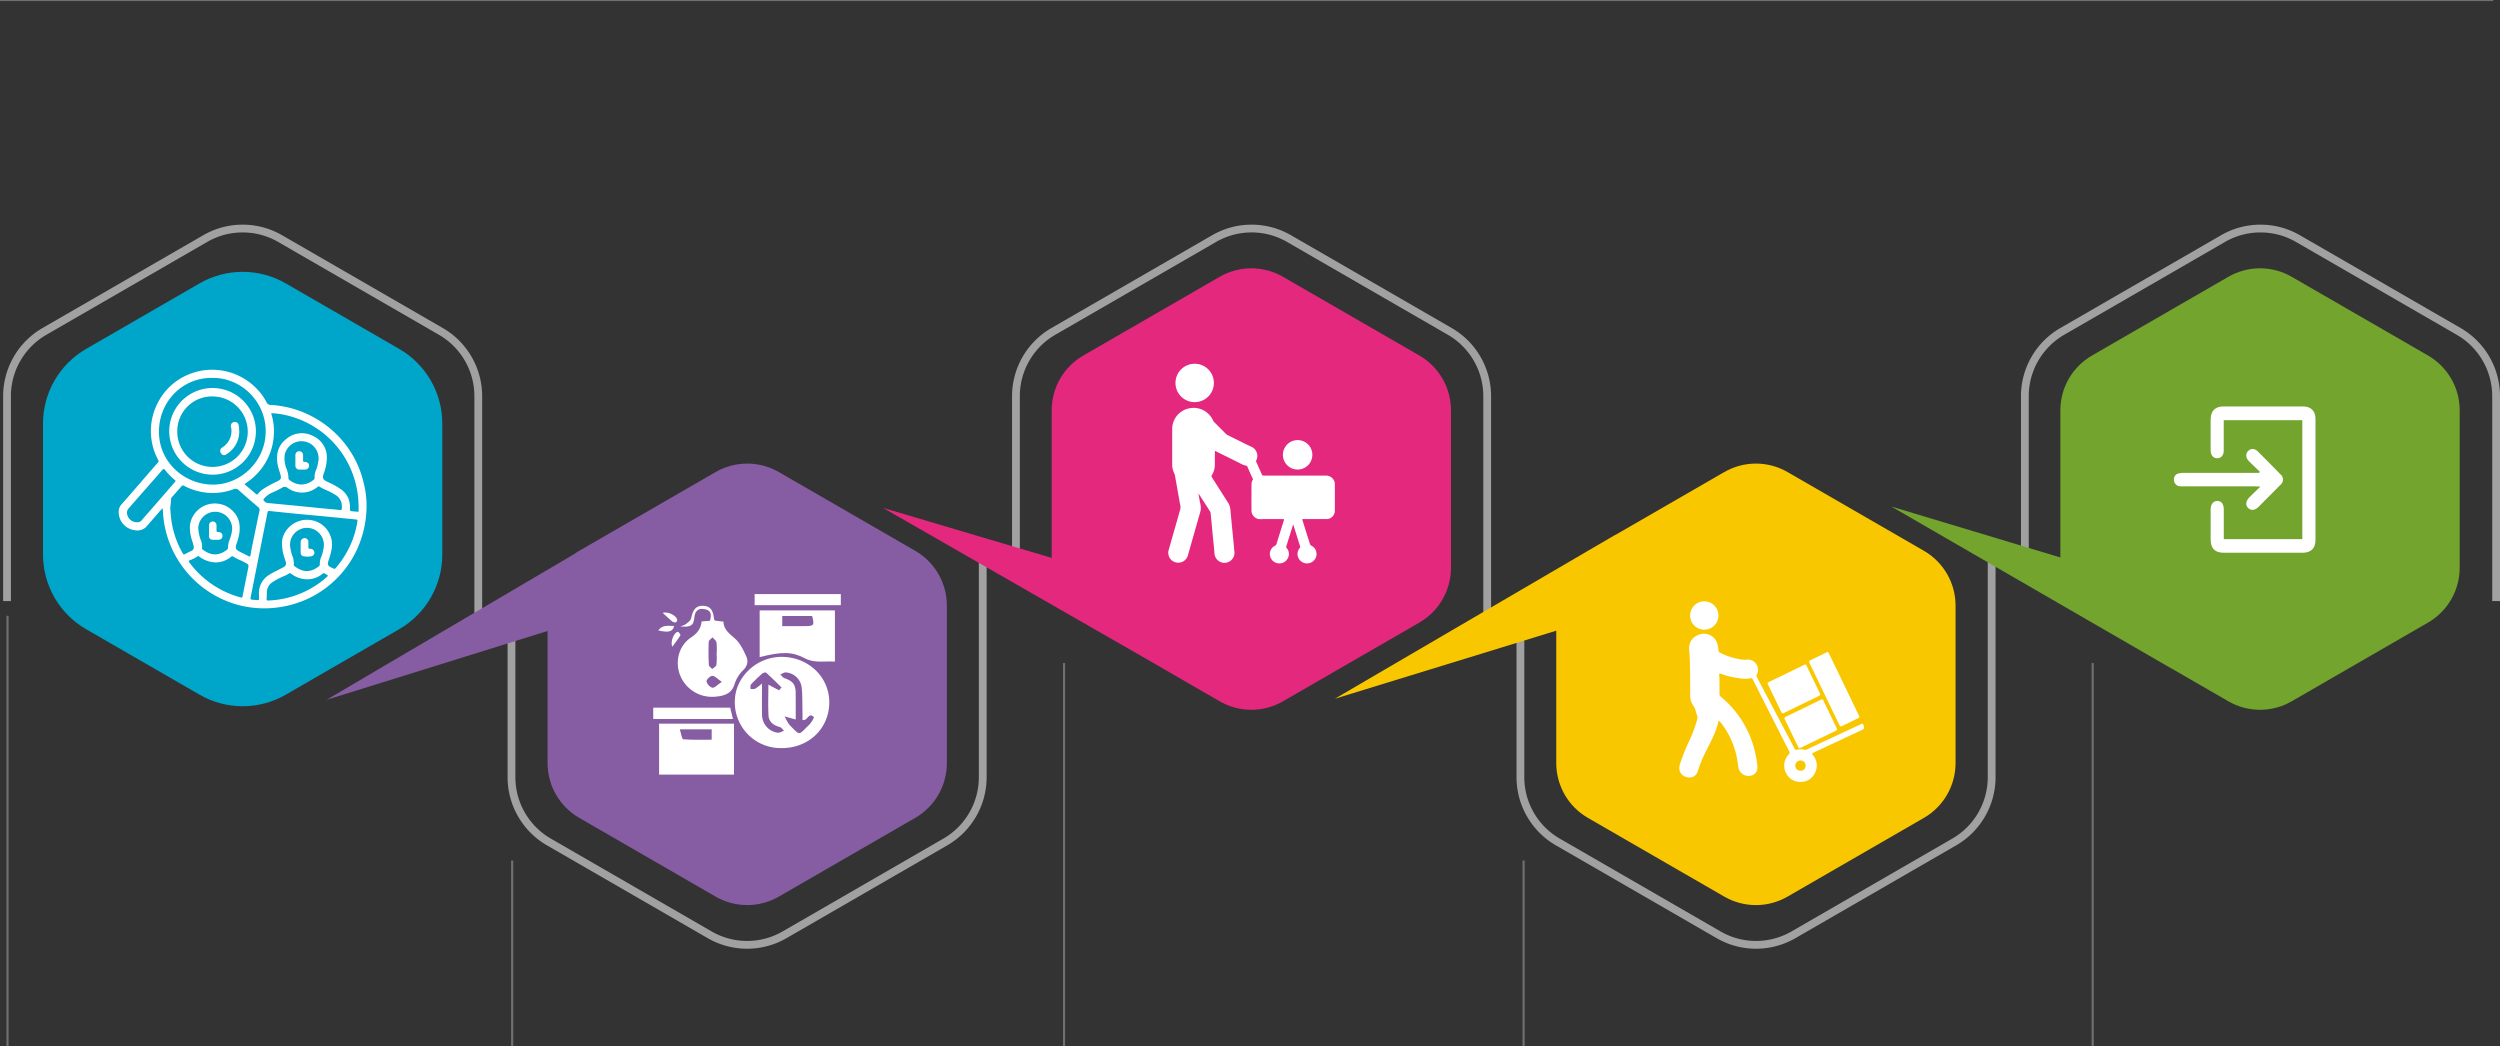 <svg xmlns="http://www.w3.org/2000/svg" xmlns:xlink="http://www.w3.org/1999/xlink" width="1164.18" height="487.25" viewBox="0 0 1164.18 487.25">
  <rect x="0" y="0" width="1164.18" height="487.25" fill="#333333" stroke="none"/>
  <defs>
    <clipPath id="clip-path">
      <rect id="Rectangle_631" data-name="Rectangle 631" width="1162.72" height="337.183" fill="none"/>
    </clipPath>
    <clipPath id="clip-path-2">
      <path id="Path_1554" data-name="Path 1554" d="M80.77,14.7,27.952,45.2A40.154,40.154,0,0,0,7.876,79.975v60.985a40.153,40.153,0,0,0,20.076,34.776L80.77,206.229a40.155,40.155,0,0,0,40.155,0l52.818-30.493a40.153,40.153,0,0,0,20.076-34.776V79.975A40.154,40.154,0,0,0,173.742,45.2L120.925,14.7a40.159,40.159,0,0,0-40.155,0" transform="translate(-7.876 -9.323)" fill="none"/>
    </clipPath>
    <linearGradient id="linear-gradient" x1="0.096" y1="1.273" x2="0.104" y2="1.273" gradientUnits="objectBoundingBox">
      <stop offset="0" stop-color="#0051a0"/>
      <stop offset="1" stop-color="#00a5ca"/>
    </linearGradient>
    <clipPath id="clip-path-3">
      <path id="Path_1555" data-name="Path 1555" d="M245.087,51.148,181.563,87.821c-.8.464-1.572.976-2.319,1.509L63.875,157.224l102.962-32.067v61.52a29.459,29.459,0,0,0,14.725,25.5l63.524,36.673a29.449,29.449,0,0,0,29.451,0l63.522-36.673a29.457,29.457,0,0,0,14.723-25.5V113.326a29.454,29.454,0,0,0-14.723-25.5L274.538,51.148a29.449,29.449,0,0,0-29.451,0" transform="translate(-63.875 -47.202)" fill="none"/>
    </clipPath>
    <linearGradient id="linear-gradient-2" x1="-0.341" y1="0.85" x2="-0.335" y2="0.85" gradientUnits="objectBoundingBox">
      <stop offset="0" stop-color="#5d388d"/>
      <stop offset="1" stop-color="#865ca2"/>
    </linearGradient>
    <clipPath id="clip-path-4">
      <path id="Path_1556" data-name="Path 1556" d="M444.428,51.148,393.536,80.53v-.073L383.315,86.43l-2.409,1.391c-.153.09-.3.191-.45.278L263.091,156.7l103.09-31.685v61.667a29.454,29.454,0,0,0,14.725,25.5l63.522,36.673a29.449,29.449,0,0,0,29.451,0L537.4,212.182a29.457,29.457,0,0,0,14.723-25.5V113.326a29.454,29.454,0,0,0-14.723-25.5L473.879,51.148a29.449,29.449,0,0,0-29.451,0" transform="translate(-263.091 -47.202)" fill="none"/>
    </clipPath>
    <linearGradient id="linear-gradient-3" x1="-1.68" y1="0.85" x2="-1.674" y2="0.85" gradientUnits="objectBoundingBox">
      <stop offset="0" stop-color="#fb8a06"/>
      <stop offset="1" stop-color="#f9c700"/>
    </linearGradient>
    <clipPath id="clip-path-5">
      <path id="Path_1557" data-name="Path 1557" d="M330.63,12.567,267.108,49.24a29.448,29.448,0,0,0-14.725,25.5v68.741l-78.57-23.3,121.24,69.549,35.577,20.543a29.456,29.456,0,0,0,29.448,0L423.6,173.6a29.448,29.448,0,0,0,14.725-25.5V74.745A29.448,29.448,0,0,0,423.6,49.24L360.079,12.567a29.445,29.445,0,0,0-29.448,0" transform="translate(-173.813 -8.621)" fill="none"/>
    </clipPath>
    <linearGradient id="linear-gradient-4" x1="-1.126" y1="1.141" x2="-1.119" y2="1.141" gradientUnits="objectBoundingBox">
      <stop offset="0" stop-color="#e30053"/>
      <stop offset="1" stop-color="#e3287e"/>
    </linearGradient>
    <clipPath id="clip-path-6">
      <path id="Path_1558" data-name="Path 1558" d="M529.971,12.567,466.449,49.24a29.448,29.448,0,0,0-14.725,25.5v68.538l-78.695-23.7,130.445,75.433v-.038l26.5,15.3a29.46,29.46,0,0,0,29.451,0L622.944,173.6a29.448,29.448,0,0,0,14.725-25.5V74.745a29.448,29.448,0,0,0-14.725-25.5L559.422,12.567a29.449,29.449,0,0,0-29.451,0" transform="translate(-373.029 -8.621)" fill="none"/>
    </clipPath>
    <linearGradient id="linear-gradient-5" x1="-2.534" y1="1.141" x2="-2.527" y2="1.141" gradientUnits="objectBoundingBox">
      <stop offset="0" stop-color="#b4c41d"/>
      <stop offset="1" stop-color="#72a42e"/>
    </linearGradient>
    <clipPath id="clip-path-7">
      <rect id="Rectangle_637" data-name="Rectangle 637" width="115.46" height="111.104" fill="none"/>
    </clipPath>
    <clipPath id="clip-path-8">
      <rect id="Rectangle_638" data-name="Rectangle 638" width="87.353" height="84.058" fill="none"/>
    </clipPath>
    <clipPath id="clip-path-11">
      <rect id="Rectangle_642" data-name="Rectangle 642" width="77.592" height="92.968" fill="none"/>
    </clipPath>
    <clipPath id="clip-path-12">
      <rect id="Rectangle_643" data-name="Rectangle 643" width="86.021" height="84.192" fill="none"/>
    </clipPath>
    <clipPath id="clip-path-13">
      <rect id="Rectangle_644" data-name="Rectangle 644" width="65.912" height="68.132" fill="none"/>
    </clipPath>
  </defs>
  <g id="Component_1_1" data-name="Component 1 – 1" transform="translate(0 0.25)">
    <g id="Group_278" data-name="Group 278" transform="translate(1.46 104.363)">
      <g id="Group_253" data-name="Group 253">
        <g id="Group_252" data-name="Group 252" clip-path="url(#clip-path)">
          <path id="Path_1549" data-name="Path 1549" d="M3.625,175.3V79.838A33.035,33.035,0,0,1,20.1,51.306L95.066,8.023a33.042,33.042,0,0,1,32.944,0l74.968,43.283A33.035,33.035,0,0,1,219.45,79.838V185.192h3.623V79.838a36.673,36.673,0,0,0-18.285-31.671L129.823,4.883a36.676,36.676,0,0,0-36.57,0L18.285,48.166A36.678,36.678,0,0,0,0,79.838V175.3Z" transform="translate(0 0.001)" fill="#a2a1a1"/>
          <path id="Path_1550" data-name="Path 1550" d="M202.939,162.766V79.835A33.041,33.041,0,0,1,219.411,51.3L294.38,8.023a33.027,33.027,0,0,1,32.944,0L402.292,51.3a33.041,33.041,0,0,1,16.472,28.531V186.553h3.625V79.835A36.671,36.671,0,0,0,404.1,48.166L329.137,4.883a36.676,36.676,0,0,0-36.57,0L217.6,48.166a36.674,36.674,0,0,0-18.285,31.669v82.931Z" transform="translate(270.508 0.001)" fill="#a2a1a1"/>
          <path id="Path_1551" data-name="Path 1551" d="M319.107,65.592V168.326a33.034,33.034,0,0,1-16.472,28.529l-74.968,43.283a33.014,33.014,0,0,1-32.944,0l-74.968-43.283a33.034,33.034,0,0,1-16.472-28.529V83.79H99.657v84.536a36.668,36.668,0,0,0,18.287,31.669l74.966,43.283a36.669,36.669,0,0,0,36.57,0l74.968-43.283a36.671,36.671,0,0,0,18.285-31.669V65.592Z" transform="translate(135.254 89.021)" fill="#a2a1a1"/>
          <path id="Path_1552" data-name="Path 1552" d="M518.42,65.015V169.109a33.029,33.029,0,0,1-16.472,28.529L426.98,240.921a33.02,33.02,0,0,1-32.944,0l-74.966-43.283A33.031,33.031,0,0,1,302.6,169.109V84.573h-3.623v84.536a36.666,36.666,0,0,0,18.285,31.669l74.966,43.283a36.669,36.669,0,0,0,36.569,0l74.968-43.283a36.671,36.671,0,0,0,18.285-31.669V65.015Z" transform="translate(405.764 88.238)" fill="#a2a1a1"/>
          <path id="Path_1553" data-name="Path 1553" d="M402.254,155.744V79.835a33.034,33.034,0,0,1,16.472-28.529L493.695,8.023a33.043,33.043,0,0,1,32.944,0L601.6,51.306a33.031,33.031,0,0,1,16.474,28.529V175.3H621.7V79.835a36.666,36.666,0,0,0-18.285-31.669L528.452,4.883a36.676,36.676,0,0,0-36.57,0L416.914,48.166a36.671,36.671,0,0,0-18.285,31.669v75.909Z" transform="translate(541.018 0.001)" fill="#a2a1a1"/>
        </g>
      </g>
      <g id="Group_255" data-name="Group 255" transform="translate(18.565 21.976)">
        <g id="Group_254" data-name="Group 254" clip-path="url(#clip-path-2)">
          <rect id="Rectangle_632" data-name="Rectangle 632" width="275.787" height="275.787" transform="translate(-102.039 102.04) rotate(-45)" fill="url(#linear-gradient)"/>
        </g>
      </g>
      <g id="Group_257" data-name="Group 257" transform="translate(150.566 111.264)">
        <g id="Group_256" data-name="Group 256" clip-path="url(#clip-path-3)">
          <rect id="Rectangle_633" data-name="Rectangle 633" width="350.599" height="350.599" transform="translate(-103.457 103.457) rotate(-45)" fill="url(#linear-gradient-2)"/>
        </g>
      </g>
      <g id="Group_259" data-name="Group 259" transform="translate(620.157 111.264)">
        <g id="Group_258" data-name="Group 258" clip-path="url(#clip-path-4)">
          <rect id="Rectangle_634" data-name="Rectangle 634" width="350.688" height="350.688" transform="translate(-103.457 103.457) rotate(-45)" fill="url(#linear-gradient-3)"/>
        </g>
      </g>
      <g id="Group_261" data-name="Group 261" transform="translate(409.711 20.321)">
        <g id="Group_260" data-name="Group 260" clip-path="url(#clip-path-5)">
          <rect id="Rectangle_635" data-name="Rectangle 635" width="333.349" height="333.349" transform="translate(-103.456 103.456) rotate(-45)" fill="url(#linear-gradient-4)"/>
        </g>
      </g>
      <g id="Group_263" data-name="Group 263" transform="translate(879.302 20.321)">
        <g id="Group_262" data-name="Group 262" clip-path="url(#clip-path-6)">
          <rect id="Rectangle_636" data-name="Rectangle 636" width="333.438" height="333.438" transform="translate(-103.456 103.456) rotate(-45)" fill="url(#linear-gradient-5)"/>
        </g>
      </g>
      <g id="Group_265" data-name="Group 265" transform="translate(53.808 67.569)">
        <g id="Group_264" data-name="Group 264" clip-path="url(#clip-path-7)">
          <path id="Path_1559" data-name="Path 1559" d="M91.836,133.847h-.09a6.877,6.877,0,0,1-.019,1.377c-.16.792.205.943.875.908,1.327-.078,2.649-.165,3.965-.344a43.1,43.1,0,0,0,19.412-7.609,34.8,34.8,0,0,0,3.92-3.163c.156-.151.521-.365.262-.568a7.666,7.666,0,0,0-1.733-1.04c-.4-.17-.662.295-.957.5a11.142,11.142,0,0,1-6.459,2.334,12.415,12.415,0,0,1-7.88-2.581.829.829,0,0,0-1.153-.028,11.44,11.44,0,0,1-2.157,1.127,32.6,32.6,0,0,0-5.188,2.692,5.777,5.777,0,0,0-2.789,4.358c-.059.674-.009,1.355-.009,2.034m18.5-31.551a6.359,6.359,0,0,0-2.633.533,7.777,7.777,0,0,0-5.04,8.071,19.692,19.692,0,0,0,1.025,4.417,9.368,9.368,0,0,1,.679,4.13.712.712,0,0,0,.347.686c2.925,2.239,5.792,3.088,9.294,1.388a14.331,14.331,0,0,0,1.85-1.172,1.3,1.3,0,0,0,.632-1.223,8.5,8.5,0,0,1,.662-3.324,18.36,18.36,0,0,0,1.186-4.712,7.927,7.927,0,0,0-8-8.795m-34.667.394a7.9,7.9,0,0,0-15.786-.448,18.691,18.691,0,0,0,1.249,5.928,6.986,6.986,0,0,1,.5,3.5.68.68,0,0,0,.316.7c3.868,3.041,7.647,3.031,11.414.024a.984.984,0,0,0,.363-.856,10.857,10.857,0,0,1,.837-3.955,16.056,16.056,0,0,0,1.113-4.891m31.893-20.571a9.148,9.148,0,0,0,6.03-2.2,1.1,1.1,0,0,0,.45-.981,8.394,8.394,0,0,1,.641-3.489,16.443,16.443,0,0,0,1.1-4.142,7.962,7.962,0,1,0-15.7-2.657,13.3,13.3,0,0,0,.858,6.049,11.581,11.581,0,0,1,.933,4.422.865.865,0,0,0,.356.773,9.272,9.272,0,0,0,5.33,2.22M31.407,99.682a2.515,2.515,0,0,0,2.178-.948c.806-1.016,1.69-1.973,2.546-2.954q4.137-4.752,8.274-9.495,2.316-2.666,4.611-5.353c.243-.278.457-.493.028-.851a29.9,29.9,0,0,1-4.589-4.693c-.457-.6-.768-.681-1.327-.035-2.732,3.182-5.525,6.317-8.295,9.471q-3.67,4.183-7.336,8.366a2.932,2.932,0,0,0-.8,2.07,4.621,4.621,0,0,0,4.712,4.422m95.337-7.138a6,6,0,0,0-3.06-5.631c-.549-.344-1.113-.669-1.681-.985-1.841-1.032-3.9-1.643-5.653-2.838-.4-.273-.629-.059-.917.165a11.817,11.817,0,0,1-5.49,2.482,11.537,11.537,0,0,1-8.406-2.006,2.064,2.064,0,0,0-2.664-.092,51.424,51.424,0,0,1-4.823,2.336,10.63,10.63,0,0,0-3.465,2.638c-.205.248-.521.545-.257.851A2.687,2.687,0,0,0,92.067,90.7q1.736.173,3.475.335c3.8.368,7.595.724,11.39,1.094,2.857.276,5.709.582,8.561.863,3.26.316,6.52.589,9.78.924,1.419.146,1.5.113,1.471-1.287a.482.482,0,0,1,0-.083M79.878,134.731c.568.1.582-.314.66-.693q1.255-6.333,2.527-12.658c.394-1.947.38-1.9-1.337-2.89s-3.63-1.579-5.28-2.682a1.023,1.023,0,0,0-1.419.059,11.125,11.125,0,0,1-6.735,2.515,12.958,12.958,0,0,1-7.871-2.657c-.224-.16-.434-.467-.773-.2a16.2,16.2,0,0,1-3.694,1.843c-.578.252-.634.514-.238,1.025a43.973,43.973,0,0,0,18.454,14.44,37.822,37.822,0,0,0,5.7,1.9M46.854,93.473c.115,1.325.207,2.647.349,3.96a42.57,42.57,0,0,0,5.495,16.8c.233.408.481.545.91.325.99-.509,1.968-1.03,2.977-1.492a1.859,1.859,0,0,0,1.172-2.166,10.1,10.1,0,0,0-.306-1.259c-.349-1.2-.778-2.371-1.04-3.59-.674-3.119-.71-6.195.957-9.075a11.65,11.65,0,0,1,12-5.891,11.459,11.459,0,0,1,7,3.781c2.593,2.8,3.1,6.152,2.675,9.771a27.186,27.186,0,0,1-1.4,5.257c-.594,1.817-.269,2.562,1.412,3.418,1.424.728,2.864,1.428,4.281,2.166.516.271.759.233.865-.4q.371-2.245.827-4.476,1.662-8.118,3.357-16.236a1.508,1.508,0,0,0-.54-1.69C84.8,90.1,81.783,87.5,78.829,84.829a2.193,2.193,0,0,0-2.586-.493A27.583,27.583,0,0,1,64.825,86a29.015,29.015,0,0,1-11.567-3.288.873.873,0,0,0-1.249.271c-1.447,1.683-2.925,3.34-4.394,5.007a1.132,1.132,0,0,0-.394.78c.045,1.575-.387,3.116-.368,4.7m87.69-1.084a44.467,44.467,0,0,0-2.147-13.5,43.442,43.442,0,0,0-29.691-28.55,36.529,36.529,0,0,0-8.314-1.41c-.3-.014-.618-.12-.448.429a26.684,26.684,0,0,1,1.136,9.78,28.508,28.508,0,0,1-3.6,12.288,28.943,28.943,0,0,1-9.431,10.037c-.354.229-.757.417-.2.879,1.657,1.391,3.317,2.793,4.95,4.212.4.342.622.255.91-.116a11.57,11.57,0,0,1,2.565-2.348,53.238,53.238,0,0,1,6.442-3.458c1.681-.856,1.923-1.322,1.428-3.168-.375-1.386-.915-2.725-1.2-4.135-.983-4.9-.16-9.261,4-12.481a11.118,11.118,0,0,1,12.312-1.367,10.828,10.828,0,0,1,6.511,10.251,20.978,20.978,0,0,1-1.36,6.987c-.86,2.532-.618,3.029,1.744,4.2a37.641,37.641,0,0,1,6.122,3.359,10.283,10.283,0,0,1,3.515,4.281,11.972,11.972,0,0,1,.733,4.945c-.014.665.174,1.021.875,1.068.865.054,1.725.137,2.588.229.434.049.585-.125.575-.545-.019-.625,0-1.247,0-1.869M98.9,109.7c-.264-6.181,5.9-11.758,12.656-11.112a11.515,11.515,0,0,1,10.421,13.6,31.569,31.569,0,0,1-1.384,5.176c-.681,2.079-.4,2.68,1.575,3.545a2.992,2.992,0,0,1,.436.215c.632.434,1.061.224,1.5-.339.856-1.084,1.716-2.164,2.513-3.3A42.4,42.4,0,0,0,134,99.187c.073-.5-.031-.735-.589-.792-4.853-.462-9.7-.962-14.551-1.428-4.314-.415-8.63-.787-12.939-1.207S97.3,94.9,92.991,94.435c-.6-.064-.761.174-.856.674q-1.142,5.781-2.3,11.56-1.669,8.412-3.338,16.826c-.752,3.774-1.48,7.55-2.249,11.319-.123.618.073.875.646.924.837.078,1.676.132,2.508.215.578.054.787-.205.771-.754-.019-.6.026-1.2,0-1.787a9.869,9.869,0,0,1,5.068-9.436c2.027-1.268,4.234-2.187,6.308-3.368a1.812,1.812,0,0,0,1.087-2.336c-.184-.792-.464-1.556-.714-2.331A20.021,20.021,0,0,1,98.9,109.7M66.119,32.49c-13.13-.207-24.6,10.626-24.538,25.194.059,13.943,11.675,24.4,25.135,24.472,12.658.068,24.3-10.577,24.56-24.366.273-14.806-12.208-25.781-25.156-25.3m-22.9,60.618c-1.881,2.162-3.64,4.184-5.4,6.209-.764.879-1.478,1.808-2.294,2.633a5.814,5.814,0,0,1-4.976,1.464,8.531,8.531,0,0,1-7.725-8.59A4.957,4.957,0,0,1,24.1,91.418c3.8-4.281,7.512-8.625,11.258-12.943,1.9-2.192,3.786-4.394,5.714-6.56a.973.973,0,0,0,.116-1.3,28.4,28.4,0,0,1,0-26.841A27.9,27.9,0,0,1,53.841,31.543a28.73,28.73,0,0,1,33.776,6.506,23.74,23.74,0,0,1,4.052,5.773,1.962,1.962,0,0,0,1.926,1.219A47.572,47.572,0,0,1,125.1,59.584a46.383,46.383,0,0,1,11.767,21.587,43.92,43.92,0,0,1,1.4,11.183,49.17,49.17,0,0,1-4.462,20A47.173,47.173,0,0,1,97.4,139.281a47.156,47.156,0,0,1-20.194-1.447A47.538,47.538,0,0,1,43.424,94.574a4.3,4.3,0,0,0-.04-.49c-.038-.262-.087-.528-.165-.976" transform="translate(-22.827 -28.667)" fill="#fff"/>
          <path id="Path_1560" data-name="Path 1560" d="M36.575,52.053A16.409,16.409,0,1,0,53.436,36.189,16.121,16.121,0,0,0,36.575,52.053m-3.764.179a20.183,20.183,0,1,1,20.2,20.383,20.278,20.278,0,0,1-20.2-20.383" transform="translate(-9.279 -23.746)" fill="#fff"/>
          <path id="Path_1561" data-name="Path 1561" d="M57.742,49.019c0-.759-.019-1.52,0-2.275a1.8,1.8,0,1,1,3.576,0c.019.7.031,1.41,0,2.11-.028.587.082.948.792.851a1.975,1.975,0,0,1,.792.144,1.6,1.6,0,0,1,1.2,1.789,1.763,1.763,0,0,1-1.563,1.626,31.061,31.061,0,0,1-3.246,0,1.72,1.72,0,0,1-1.546-1.8c-.033-.813,0-1.624,0-2.44Z" transform="translate(24.55 -6.797)" fill="#fff"/>
          <path id="Path_1562" data-name="Path 1562" d="M40.691,62.988c0-.865-.024-1.735,0-2.6a1.7,1.7,0,0,1,1.744-1.744,1.648,1.648,0,0,1,1.716,1.749,20,20,0,0,1,0,2.192c-.054.747.217.985.962.995a1.75,1.75,0,0,1,1.74,2.376,1.777,1.777,0,0,1-1.61,1.186c-.945.04-1.9.049-2.84,0a1.666,1.666,0,0,1-1.74-1.961c.019-.731,0-1.459,0-2.192Z" transform="translate(1.392 12.022)" fill="#fff"/>
          <path id="Path_1563" data-name="Path 1563" d="M58.784,66.262c0-.783-.024-1.57,0-2.352a1.937,1.937,0,0,1,1.832-1.992,1.836,1.836,0,0,1,1.768,2.018c.007.7.026,1.407-.014,2.107-.038.622.182.86.827.865a1.836,1.836,0,0,1,1.919,1.414,1.68,1.68,0,0,1-1.365,2.06,9.426,9.426,0,0,1-3.543.019,1.573,1.573,0,0,1-1.419-1.709c-.038-.8-.009-1.619-.009-2.43" transform="translate(25.96 16.464)" fill="#fff"/>
          <path id="Path_1564" data-name="Path 1564" d="M51.744,43.546a12.432,12.432,0,0,1-6.1,10.567,1.527,1.527,0,0,1-2.317-.471,1.768,1.768,0,0,1,.339-2.652,9.832,9.832,0,0,0,2.876-2.711A8.8,8.8,0,0,0,47.9,41.306,1.781,1.781,0,0,1,49.446,39,1.756,1.756,0,0,1,51.5,40.7a16.728,16.728,0,0,1,.248,2.843" transform="translate(4.402 -14.675)" fill="#fff"/>
        </g>
      </g>
      <g id="Group_267" data-name="Group 267" transform="translate(302.732 172.033)">
        <g id="Group_266" data-name="Group 266" clip-path="url(#clip-path-8)">
          <path id="Path_1565" data-name="Path 1565" d="M165.153,100.97c.38-.45.764-.9,1.146-1.351-2.376-2.315-4.721-4.663-7.185-6.89-.252-.229-1.4.092-1.832.474a66.451,66.451,0,0,0-5.2,5.037c-.394.431-.165,1.388-.224,2.1a5.613,5.613,0,0,0,2.192-.113,23.409,23.409,0,0,0,3.168-2.456c0,5.313-.085,9.992.026,14.669a8.378,8.378,0,0,0,7.321,8.262c.893.141,1.945-.606,2.921-.943-.672-.592-1.247-1.506-2.03-1.714-2.9-.773-5.033-2.395-5.2-5.266-.273-4.759-.073-9.542-.073-14.476,1.9,1.023,3.437,1.839,4.969,2.661m7.743,13.587c-1.978-.554-3.581-1-5.186-1.45.844,1.426,1.436,3.083,2.574,4.243,4.969,5.068,3.911,4.389,8.7-.141,1.11-1.054,2.628-3.531,2.31-3.849-1.952-1.964-2.737.79-4.146,1.358a5.4,5.4,0,0,1-1.082.108c0-1.238.021-2.44-.007-3.637-.085-3.828.035-7.677-.358-11.48a8.007,8.007,0,0,0-7.366-7.076c-.837-.059-1.735.622-2.6.962.641.592,1.176,1.461,1.94,1.725,3.918,1.348,5.2,2.928,5.224,6.982.028,4.168.007,8.337.007,12.255m15.633-7.55c-.266,12.2-10.044,21.17-22.754,20.866a21.337,21.337,0,0,1-21.229-22c.21-11.305,10.459-20.741,22.245-20.479,12.455.283,21.995,9.768,21.738,21.615" transform="translate(-106.56 -56.148)" fill="#fff"/>
          <path id="Path_1566" data-name="Path 1566" d="M139.223,101.217c.618,1.921.981,4.585,1.57,4.63,4.432.356,8.906.193,13.285.193v-4.823Zm-9.636-2.631h34.877v23.706H129.587Z" transform="translate(-126.857 -38.232)" fill="#fff"/>
          <path id="Path_1567" data-name="Path 1567" d="M153.791,110.712c-2.048-1.388-3.222-2.8-4.41-2.805-.966-.012-2.817,1.758-2.713,2.56a4.178,4.178,0,0,0,2.7,2.975c1.058.141,2.357-1.37,4.427-2.73M151.361,97.4h.021a28.529,28.529,0,0,0-.087-5.063c-.156-.863-1.2-1.579-1.846-2.362-.613.688-1.728,1.358-1.758,2.07-.163,3.6-.123,7.215.054,10.815.033.651,1.025,1.261,1.572,1.89.684-.644,1.834-1.219,1.952-1.949a33.784,33.784,0,0,0,.092-5.4m-6.989-14.839c1.551-.118,2.694-.205,3.911-.295.7-2.687.743-4.9-2.725-5.431-2.855-.434-4.255.849-4.594,4.094-.368,3.505-1.57,4.377-6.546,3.972a11.728,11.728,0,0,0,2.635-1.073c.924-.8,2.23-1.664,2.442-2.678.879-4.262,2.407-6.011,5.709-5.841,3.144.16,4.5,1.834,4.95,6.07.019.2.2.391.408.8,1.12.134,2.367.288,3.993.486.073,3.64,2.76,5.551,5.363,7.882,2.428,2.178,3.972,5.445,5.32,8.472.905,2.027.507,4.224-1.417,6.171a15.334,15.334,0,0,0-3.993,6.254c-1.379,5.016-5.32,5.921-9.613,6.209a15.994,15.994,0,0,1-15.895-10.105c-2.433-6.4-.561-13.717,5.167-17.538,2.85-1.9,4.523-4.031,4.884-7.446" transform="translate(-121.846 -69.832)" fill="#fff"/>
          <path id="Path_1568" data-name="Path 1568" d="M159.973,83.524c3.8,0,7.2.007,10.6,0,4.2-.014,4.448-.368,3.312-4.714H159.973Zm-10.52,14.424V76.2H184.5V100.05c-4.771-.356-9.412.891-14.04-1.556-6.025-3.189-10.77-3.086-21-.547" transform="translate(-99.895 -68.608)" fill="#fff"/>
        </g>
      </g>
      <g id="Group_269" data-name="Group 269">
        <g id="Group_268" data-name="Group 268" clip-path="url(#clip-path)">
          <rect id="Rectangle_639" data-name="Rectangle 639" width="40.131" height="5.162" transform="translate(349.952 172.035)" fill="#fff"/>
        </g>
      </g>
      <g id="Group_271" data-name="Group 271" transform="translate(302.732 172.033)">
        <g id="Group_270" data-name="Group 270" clip-path="url(#clip-path-8)">
          <path id="Path_1569" data-name="Path 1569" d="M128.429,100.691V95.423h35.86c.389,1.624.794,3.333,1.254,5.268Z" transform="translate(-128.429 -42.525)" fill="#fff"/>
          <path id="Path_1570" data-name="Path 1570" d="M132.392,87.373c-1.134-2.324.893-6.9,2.588-6.935.405-.007,1.329,1.351,1.174,1.615-1.061,1.749-2.345,3.373-3.762,5.32" transform="translate(-123.496 -62.863)" fill="#fff"/>
          <path id="Path_1571" data-name="Path 1571" d="M130.285,76.784c2.725-.811,6.845,1.617,6.779,3.378-.014.368-.339.983-.611,1.032a2.173,2.173,0,0,1-1.558-.3c-1.466-1.2-2.833-2.508-4.611-4.109" transform="translate(-125.91 -68.041)" fill="#fff"/>
          <path id="Path_1572" data-name="Path 1572" d="M129.417,81.41c2.074-2.826,4.783-2.065,7.385-2.081-.592,2.673-2.47,3.211-7.385,2.081" transform="translate(-127.088 -64.479)" fill="#fff"/>
        </g>
      </g>
      <g id="Group_273" data-name="Group 273" transform="translate(542.565 64.78)">
        <g id="Group_272" data-name="Group 272" clip-path="url(#clip-path-11)">
          <path id="Path_1573" data-name="Path 1573" d="M288.3,90.595q-.948,3-1.893,6.013c-.405,1.294-.794,2.6-1.226,3.882a1,1,0,0,0,.184,1.058,4.11,4.11,0,0,1,.453,4.71,4.246,4.246,0,0,1-3.951,2.352,4.394,4.394,0,0,1-4.248-3.3,4.277,4.277,0,0,1,2.22-4.9,1.3,1.3,0,0,0,.733-.839c1.127-3.647,2.272-7.281,3.411-10.923.2-.653.2-.658-.519-.658-3.413,0-6.826-.064-10.235.026a4.035,4.035,0,0,1-4.292-4.057c-.04-4.038-.016-8.073,0-12.107a4.015,4.015,0,0,1,.566-2.136.522.522,0,0,0,.047-.568c-.924-1.751-1.638-3.592-2.451-5.391a.994.994,0,0,0-.882-.7,8.879,8.879,0,0,1-2.746-1.146q-5.59-2.744-11.168-5.528c-.429-.215-.422-.019-.422.292,0,1.876-.021,3.755,0,5.634a9.762,9.762,0,0,1-1.45,5.311.655.655,0,0,0,.007.806c2.581,4.04,5.136,8.1,7.729,12.135a6.673,6.673,0,0,1,.94,3.114q.552,5.82,1.12,11.642c.266,2.756.547,5.509.778,8.267a4.66,4.66,0,0,1-9.318.21c-.2-2.574-.5-5.136-.747-7.708-.207-2.143-.4-4.288-.6-6.43q-.219-2.33-.455-4.655a.887.887,0,0,0-.125-.365C247.935,81.741,246.1,78.861,244.2,76c.24,1.355.5,2.711.712,4.071a9.982,9.982,0,0,1,.375,3.694c-.266,1.233-.653,2.444-1,3.658q-2.486,8.751-4.983,17.493a4.659,4.659,0,0,1-9.03-.273,4.457,4.457,0,0,1,.061-2.15q2.252-7.92,4.514-15.831c.295-1.037.542-2.093.9-3.107a5.194,5.194,0,0,0-.153-2.793c-.761-4.448-1.563-8.894-2.348-13.337a2.475,2.475,0,0,0-.262-.672,9.343,9.343,0,0,1-.974-4.149q-.011-8.316,0-16.623a9.793,9.793,0,0,1,7.816-9.554,9.9,9.9,0,0,1,11.2,5.634,2.586,2.586,0,0,0,.542.766q2.783,2.776,5.554,5.568a3.083,3.083,0,0,0,.846.547c3.59,1.77,7.154,3.6,10.782,5.294a4.675,4.675,0,0,1,2.374,6.482.739.739,0,0,0,.068.733q1.078,2.422,2.162,4.849c.064.134.125.271.184.408.422,1.018.422,1.021,1.527,1.021q14.164,0,28.334,0a4.118,4.118,0,0,1,3.609,1.714,3.826,3.826,0,0,1,.745,2.246c0,4.127.014,8.255-.007,12.382a3.9,3.9,0,0,1-4,3.908q-5.286,0-10.577,0c-.662,0-.667,0-.462.653q1.715,5.456,3.43,10.914a1.249,1.249,0,0,0,.679.816,4.312,4.312,0,0,1,2.239,5.092,4.441,4.441,0,0,1-8.632-.54,4.24,4.24,0,0,1,.957-3.449.753.753,0,0,0,.2-.759q-1.595-5.053-3.175-10.11c-.038,0-.078,0-.113,0" transform="translate(-230.173 -15.65)" fill="#fff"/>
          <path id="Path_1574" data-name="Path 1574" d="M249.475,36.344a8.937,8.937,0,1,1-8.887-8.861,8.91,8.91,0,0,1,8.887,8.861" transform="translate(-228.235 -27.481)" fill="#fff"/>
          <path id="Path_1575" data-name="Path 1575" d="M266.535,49.363a6.856,6.856,0,1,1-6.817-6.8,6.832,6.832,0,0,1,6.817,6.8" transform="translate(-199.435 -7.012)" fill="#fff"/>
        </g>
      </g>
      <g id="Group_275" data-name="Group 275" transform="translate(780.529 175.3)">
        <g id="Group_274" data-name="Group 274" clip-path="url(#clip-path-12)">
          <path id="Path_1576" data-name="Path 1576" d="M389.962,142.256a2.358,2.358,0,0,0-2.355-2.426,2.433,2.433,0,0,0-2.444,2.456,2.36,2.36,0,0,0,2.341,2.352,2.3,2.3,0,0,0,2.459-2.383m-40.511-21.033c-1.03,5.2-3.564,9.676-5.858,14.259a59.953,59.953,0,0,0-3.84,9.325,3.956,3.956,0,0,1-4.271,2.944,4.568,4.568,0,0,1-4.252-3.357,5.558,5.558,0,0,1,.21-2.822,89.275,89.275,0,0,1,4.361-10.937,61.557,61.557,0,0,0,3.746-10.181,2.244,2.244,0,0,0-.057-1.306c-.3-.872-.552-1.766-.809-2.657a6.163,6.163,0,0,0-.957-2.046,7.968,7.968,0,0,1-1.511-4.9c-.035-3.821,0-7.64-.049-11.461-.04-3.281-.153-6.567-.443-9.839-.323-3.632,1.931-6.548,5.719-7.312a6.461,6.461,0,0,1,7.456,4.787,10.136,10.136,0,0,1,.467,2.814,1.1,1.1,0,0,0,.7,1.1,31.107,31.107,0,0,0,11.194,3.321c.606.047,1.226-.1,1.836-.1a4.766,4.766,0,0,1,4.16,6.973,1.149,1.149,0,0,0,.033,1.24q4.854,9.2,9.693,18.393c2.593,4.917,5.207,9.818,7.772,14.747a.987.987,0,0,0,1.308.622,6.317,6.317,0,0,1,3.319.047,1.5,1.5,0,0,0,1.124-.153q9.967-4.653,19.937-9.3c1.829-.853,3.661-1.688,5.48-2.555.537-.257.79-.158.945.436.474,1.763.5,1.787-1.136,2.555q-10.943,5.141-21.9,10.259c-1.044.486-1.035.476-.335,1.4a7.314,7.314,0,0,1,.91,7.918,7.126,7.126,0,0,1-6.8,4.384,7.23,7.23,0,0,1-6.819-4.252,7.405,7.405,0,0,1,1.3-8.507,1.09,1.09,0,0,0,.207-1.513q-6.265-12.3-12.491-24.626-2.185-4.317-4.342-8.653c-.252-.516-.547-.83-1.157-.7-2.612.561-5.167.033-7.727-.412a35.262,35.262,0,0,1-6.058-1.669c-.648-.238-.858-.1-.8.587.243,2.944.1,5.893.141,8.842a1.542,1.542,0,0,0,.634,1.282,46.831,46.831,0,0,1,15.838,25.4,47.9,47.9,0,0,1,1.148,6.713c.288,2.621-.955,4.29-3.444,4.688a4.749,4.749,0,0,1-5.325-3.7c-.269-1.464-.405-2.951-.688-4.408a38.528,38.528,0,0,0-6.817-15.694,11.48,11.48,0,0,0-1.756-1.982" transform="translate(-331.126 -65.631)" fill="#fff"/>
          <path id="Path_1577" data-name="Path 1577" d="M365.353,84.415c.429.031.49.382.618.641q1.842,3.787,3.67,7.576,4.936,10.233,9.87,20.475c1.04,2.169,1,1.667-.9,2.628-2.126,1.08-4.292,2.065-6.414,3.14-.665.337-.995.3-1.339-.427q-6.909-14.426-13.874-28.821c-.337-.7-.309-1.044.455-1.4,2.487-1.153,4.938-2.388,7.4-3.588.174-.087.356-.158.509-.226" transform="translate(-296.309 -60.732)" fill="#fff"/>
          <path id="Path_1578" data-name="Path 1578" d="M366.141,86.875c.4.068.457.41.589.677,1.827,3.762,3.637,7.527,5.459,11.289.219.457.422.926.674,1.358.394.672.288,1.061-.464,1.417-3.793,1.8-7.567,3.647-11.348,5.48-1.636.8-3.274,1.584-4.9,2.409-.559.283-.872.259-1.169-.368-2.065-4.333-4.163-8.651-6.261-12.962-.252-.519-.191-.792.342-1.051q8.284-4,16.548-8.033c.174-.085.365-.146.528-.215" transform="translate(-307.437 -57.394)" fill="#fff"/>
          <path id="Path_1579" data-name="Path 1579" d="M358.892,116.556c-.422,0-.479-.361-.6-.618q-2.319-4.763-4.622-9.542c-.526-1.087-1.014-2.192-1.579-3.255-.323-.615-.219-.936.41-1.235,4.288-2.06,8.564-4.146,12.842-6.225,1.183-.573,2.378-1.129,3.54-1.744.587-.306.875-.177,1.153.412q3.09,6.5,6.237,12.969c.262.54.141.794-.37,1.044q-6.124,2.949-12.239,5.926-2.076,1.008-4.156,2.015c-.2.1-.413.17-.613.252" transform="translate(-302.92 -48.028)" fill="#fff"/>
          <path id="Path_1580" data-name="Path 1580" d="M333.268,80.974a6.6,6.6,0,1,1,6.643,6.706,6.616,6.616,0,0,1-6.643-6.706" transform="translate(-328.219 -74.367)" fill="#fff"/>
        </g>
      </g>
      <g id="Group_277" data-name="Group 277" transform="translate(1010.902 84.649)">
        <g id="Group_276" data-name="Group 276" clip-path="url(#clip-path-13)">
          <path id="Path_1581" data-name="Path 1581" d="M442.228,97.7H478.8V42.323H442.2V52.372c0,1.386.028,2.772.009,4.158-.031,2.178-1.235,3.533-3.1,3.526-1.688,0-2.946-1.384-2.984-3.467-.059-3.036-.016-6.072-.016-9.106,0-1.982-.049-3.962.016-5.94.113-3.538,2.211-5.605,5.714-5.612q18.683-.035,37.369-.009c3.6,0,5.721,2.129,5.723,5.766q.025,28.216,0,56.427c0,3.863-2.129,5.933-5.957,5.933q-18.39-.007-36.782-.009c-4.038,0-6.041-1.956-6.077-6.025-.04-4.75-.019-9.5,0-14.252.007-2.371,1.346-3.929,3.253-3.852,1.737.066,2.848,1.527,2.855,3.786.007,4.6,0,9.207,0,14.009" transform="translate(-419.035 -35.912)" fill="#fff"/>
          <path id="Path_1582" data-name="Path 1582" d="M468.794,54.865c-1.7-1.641-3.442-3.239-5.087-4.927-1.492-1.527-1.546-3.46-.266-4.733s3-1.193,4.514.316q5.3,5.275,10.532,10.631A3.123,3.123,0,0,1,478.44,61q-5.053,5.106-10.131,10.19c-1.756,1.758-3.588,1.942-4.981.535-1.247-1.259-1.035-3.2.61-4.87,1.558-1.579,3.178-3.095,5.16-5.021-1.24-.059-1.916-.116-2.591-.116q-16.735-.011-33.467-.007a7.237,7.237,0,0,1-1.754-.08,2.928,2.928,0,0,1-2.423-2.937,2.7,2.7,0,0,1,2.053-2.972,8.316,8.316,0,0,1,2.308-.269q16.537-.021,33.071,0h2.268c.078-.2.151-.389.231-.582" transform="translate(-428.856 -24.499)" fill="#fff"/>
        </g>
      </g>
    </g>
    <line id="Line_75" data-name="Line 75" y2="200.5" transform="translate(3.5 286.5)" fill="none" stroke="#707070" stroke-width="1"/>
    <line id="Line_77" data-name="Line 77" y2="178.5" transform="translate(495.5 308.5)" fill="none" stroke="#707070" stroke-width="1"/>
    <line id="Line_79" data-name="Line 79" y2="178.5" transform="translate(974.5 308.5)" fill="none" stroke="#707070" stroke-width="1"/>
    <line id="Line_76" data-name="Line 76" y2="86.5" transform="translate(238.5 400.5)" fill="none" stroke="#707070" stroke-width="1"/>
    <line id="Line_78" data-name="Line 78" y2="86.5" transform="translate(709.5 400.5)" fill="none" stroke="#707070" stroke-width="1"/>
    <line id="Line_63" data-name="Line 63" x2="1161" fill="none" stroke="#707070" stroke-width="0.5"/>
  </g>
</svg>
